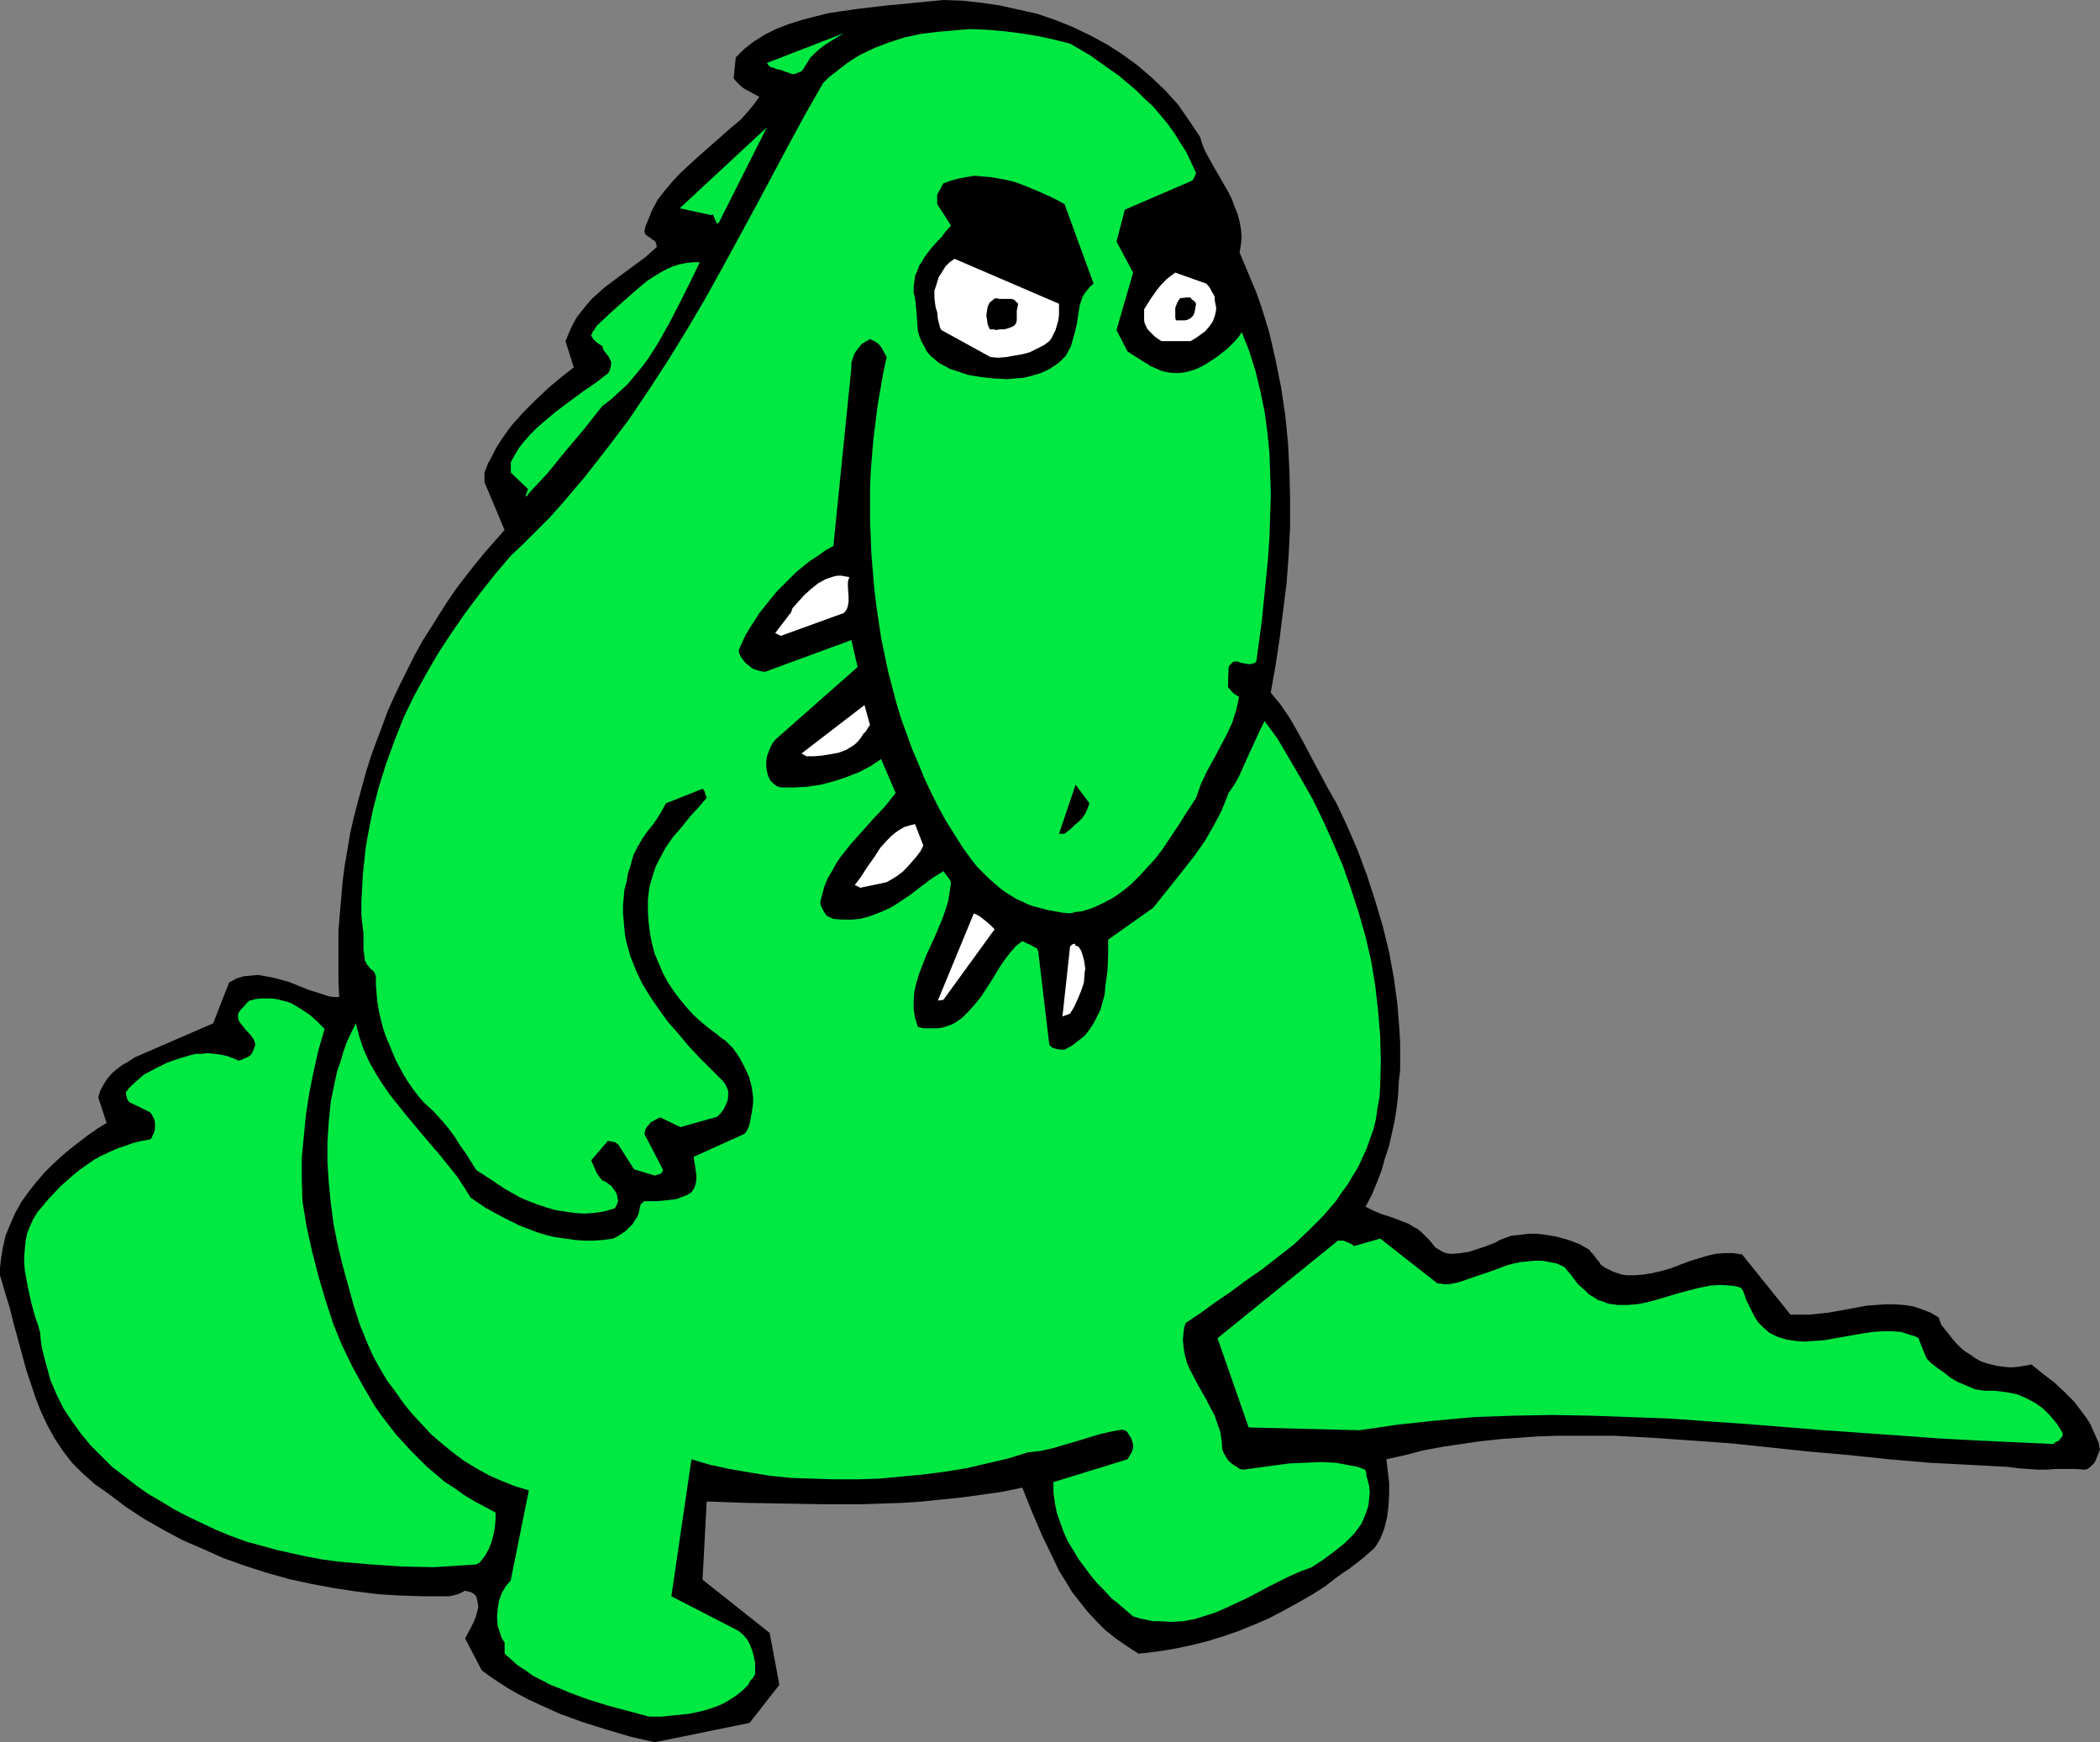<?xml version="1.0" encoding="UTF-8" standalone="no"?>
<svg
   version="1.0"
   width="129.724mm"
   height="107.635mm"
   id="svg18"
   sodipodi:docname="Dinosaur - Overbite.wmf"
   xmlns:inkscape="http://www.inkscape.org/namespaces/inkscape"
   xmlns:sodipodi="http://sodipodi.sourceforge.net/DTD/sodipodi-0.dtd"
   xmlns="http://www.w3.org/2000/svg"
   xmlns:svg="http://www.w3.org/2000/svg">
  <rect width="100%" height="100%" fill="#808080" stroke="none"/>
  <sodipodi:namedview
     id="namedview18"
     pagecolor="#ffffff"
     bordercolor="#000000"
     borderopacity="0.25"
     inkscape:showpageshadow="2"
     inkscape:pageopacity="0.0"
     inkscape:pagecheckerboard="0"
     inkscape:deskcolor="#d1d1d1"
     inkscape:document-units="mm" />
  <defs
     id="defs1">
    <pattern
       id="WMFhbasepattern"
       patternUnits="userSpaceOnUse"
       width="6"
       height="6"
       x="0"
       y="0" />
  </defs>
  <path
     style="fill:#000000;fill-opacity:1;fill-rule:evenodd;stroke:none"
     d="m 152.873,406.809 22.139,-4.524 6.949,-8.886 -2.262,-12.117 -15.675,-12.44 0.97,-18.256 8.726,0.323 9.211,0.162 9.211,0.162 h 9.211 l 9.373,-0.323 4.686,-0.323 4.686,-0.485 4.686,-0.485 4.686,-0.646 4.525,-0.646 4.686,-0.969 2.262,5.655 2.424,5.655 2.586,5.331 1.293,2.747 1.616,2.585 1.454,2.423 1.778,2.262 1.778,2.262 2.101,2.262 2.101,2.1 2.424,1.939 2.586,1.777 2.747,1.777 4.202,-0.485 4.04,-0.646 3.878,-0.808 3.878,-0.969 3.717,-1.131 3.717,-1.292 3.555,-1.454 3.394,-1.454 3.394,-1.777 3.232,-1.777 3.394,-1.939 3.07,-1.939 2.909,-2.262 3.07,-2.1 2.909,-2.262 2.747,-2.423 0.646,-0.969 0.646,-1.131 0.485,-1.131 0.485,-1.292 0.646,-2.585 0.323,-2.585 0.162,-2.747 v -2.747 l -0.323,-2.747 -0.323,-2.747 4.363,-0.969 4.363,-1.131 4.363,-0.808 4.363,-0.646 4.363,-0.646 4.525,-0.485 4.363,-0.323 4.525,-0.323 4.525,-0.162 h 4.363 9.05 l 9.211,0.485 9.05,0.646 9.05,0.646 9.211,0.969 9.211,0.969 9.211,0.808 9.211,0.969 9.373,0.808 9.211,0.485 9.211,0.485 2.424,0.323 2.262,0.162 2.262,0.162 h 2.101 l 2.101,-0.162 h 4.363 l 2.424,0.162 0.646,-0.162 0.646,-0.485 0.485,-0.485 0.485,-0.485 0.323,-0.646 0.323,-0.808 0.646,-1.616 -0.323,-1.616 -0.646,-1.454 -0.646,-1.454 -0.646,-1.454 -0.808,-1.292 -0.97,-1.292 -1.939,-2.585 -2.262,-2.262 -2.424,-2.262 -2.747,-2.1 -2.586,-2.1 -2.747,0.485 -1.454,0.162 h -1.293 l -1.293,-0.162 -1.293,-0.162 -1.293,-0.323 -1.293,-0.323 -1.293,-0.485 -1.131,-0.646 -1.131,-0.808 -1.293,-0.808 -0.97,-0.808 -1.131,-1.131 -0.97,-1.131 -0.97,-1.292 -0.808,-0.969 -0.646,-0.808 -0.323,-0.808 -0.323,-0.969 -1.939,-1.131 -2.101,-0.808 -1.939,-0.646 -2.101,-0.323 -2.262,-0.162 h -2.101 l -2.101,0.162 -2.262,0.162 -4.363,0.808 -4.525,0.808 -4.525,0.485 h -2.262 -2.101 l -11.312,-14.056 -2.101,-0.323 h -1.939 l -2.101,0.162 -2.101,0.485 -2.101,0.646 -2.101,0.646 -4.202,1.616 -2.262,0.646 -2.101,0.485 -1.939,0.323 -2.101,0.162 h -1.939 l -1.131,-0.162 -0.97,-0.323 -0.97,-0.323 -0.97,-0.485 -0.97,-0.485 -0.97,-0.646 -0.485,-0.808 -0.485,-0.485 -0.646,-0.969 -0.646,-0.646 -0.485,-0.646 -1.131,-0.646 -1.131,-0.646 -1.293,-0.485 -1.293,-0.485 -2.909,-0.808 -3.07,-0.485 -1.454,-0.162 h -1.616 l -1.454,0.162 -1.454,0.162 -1.454,0.162 -1.293,0.485 -1.293,0.485 -1.131,0.646 -2.101,0.808 -1.939,0.646 -1.939,0.646 -1.939,0.323 -1.778,0.162 h -0.97 l -0.808,-0.162 -0.808,-0.323 -0.808,-0.485 -0.808,-0.485 -0.646,-0.808 -0.808,-0.969 -0.97,-0.969 -0.808,-0.808 -0.97,-0.808 -0.97,-0.485 -0.97,-0.646 -2.101,-0.808 -2.101,-0.808 -2.101,-0.646 -1.939,-0.808 -1.939,-0.969 1.454,-2.747 1.131,-2.747 1.131,-2.908 0.808,-2.908 0.97,-2.908 0.646,-2.908 0.646,-2.908 0.485,-3.07 0.323,-2.908 0.162,-3.07 0.323,-2.908 v -3.07 -3.07 l -0.162,-3.07 -0.485,-6.139 -0.808,-5.978 -1.131,-6.139 -1.454,-5.978 -1.778,-5.978 -1.939,-5.978 -2.101,-5.655 -2.424,-5.655 -2.586,-5.493 -1.939,-3.393 -3.717,-6.947 -1.778,-3.393 -1.778,-3.231 -1.778,-3.07 -2.101,-3.07 -2.262,-2.747 1.131,-6.301 0.97,-6.462 0.808,-6.462 0.808,-6.462 0.485,-6.624 0.323,-6.462 v -6.624 l -0.162,-6.462 -0.323,-6.462 -0.646,-6.462 -0.97,-6.462 -1.293,-6.462 -1.454,-6.301 -0.97,-3.231 -0.97,-3.07 -1.131,-3.231 -1.293,-3.07 -1.293,-3.07 -1.293,-3.07 0.323,-1.939 0.162,-1.777 -0.162,-1.777 -0.323,-1.777 -0.485,-1.777 -0.646,-1.616 -0.646,-1.777 -0.808,-1.616 -3.717,-6.462 -1.778,-3.231 -0.646,-1.616 -0.485,-1.616 -1.293,-1.939 -1.293,-1.939 -2.586,-3.716 -2.909,-3.231 -3.232,-3.07 -3.394,-2.908 -3.555,-2.585 -3.555,-2.262 -3.878,-2.1 -4.04,-1.939 -4.04,-1.616 -4.202,-1.454 -4.363,-0.969 L 233.512,1.292 229.149,0.646 224.785,0.162 220.261,0 l -6.626,0.646 -3.232,0.323 -3.555,0.323 -6.787,0.808 -3.394,0.485 -3.232,0.485 -3.232,0.808 -3.07,0.808 -3.07,0.969 -2.909,1.131 -2.586,1.292 -2.586,1.616 -2.262,1.777 -0.97,0.969 -0.97,0.969 -0.485,4.847 0.485,0.646 0.646,0.646 0.646,0.646 0.646,0.485 1.778,0.969 1.778,0.969 -1.293,1.777 -1.454,1.777 -1.616,1.777 -1.939,1.616 -4.04,3.554 -4.04,3.554 -2.101,1.939 -2.101,1.939 -1.778,1.939 -1.778,2.1 -1.616,2.1 -1.293,2.423 -0.97,2.423 -0.485,1.131 -0.323,1.292 0.162,0.646 0.485,0.485 0.808,0.485 0.323,0.323 0.646,0.323 0.323,0.646 0.162,0.808 -2.747,2.423 -3.07,2.262 -3.07,2.262 -3.232,2.423 -2.909,2.585 -1.293,1.454 -1.293,1.616 -1.131,1.454 -0.97,1.777 -0.808,1.777 -0.808,1.939 1.939,6.139 -2.909,2.262 -3.07,2.585 -2.909,2.747 -2.909,2.908 -2.747,3.07 -1.293,1.777 -1.131,1.616 -1.131,1.777 -0.97,1.939 -0.97,1.777 -0.808,2.1 v 2.262 l 4.686,11.148 -2.424,2.747 -2.262,2.585 -2.262,2.747 -2.262,2.908 -2.101,2.747 -2.101,3.07 -1.939,3.07 -1.939,3.07 -1.939,3.07 -1.778,3.231 -1.616,3.231 -1.616,3.231 -1.616,3.393 -1.454,3.231 -1.293,3.554 -1.293,3.393 -1.293,3.554 -1.131,3.554 -0.97,3.554 -0.97,3.554 -0.97,3.716 -0.808,3.554 -0.646,3.877 -0.646,3.716 -0.485,3.716 -0.323,3.877 -0.323,3.716 -0.323,3.877 v 3.877 3.877 3.877 l 0.162,3.877 h -1.131 l -1.293,-0.162 -1.454,-0.485 -1.454,-0.485 -1.616,-0.485 -1.616,-0.646 -3.232,-1.292 -1.778,-0.485 -1.778,-0.485 -1.778,-0.323 -1.778,-0.323 -1.616,0.162 -1.778,0.162 -1.616,0.485 -1.778,0.969 -3.717,9.532 -18.261,7.916 -1.454,0.969 -1.454,0.808 -1.293,0.969 -1.131,0.969 -1.131,1.292 -0.808,1.292 -0.808,1.454 -0.485,1.616 1.939,5.978 -2.101,1.292 -2.101,1.454 -2.101,1.616 -2.101,1.616 -2.101,1.777 -2.101,1.939 -1.939,1.939 -1.939,2.262 -1.778,2.262 -1.616,2.262 -1.454,2.585 -1.131,2.585 -1.131,2.747 -0.646,2.908 -0.485,3.07 L 0,296.14 v 1.616 l 1.131,3.877 1.131,3.716 0.97,3.877 1.939,7.109 0.97,3.554 1.131,3.393 1.131,3.393 1.293,3.231 1.454,3.07 1.616,2.908 1.939,2.908 2.101,2.747 1.293,1.292 1.293,1.292 1.293,1.131 1.454,1.292 1.616,1.131 1.616,1.131 4.04,3.07 4.202,2.747 4.525,2.585 4.525,2.423 4.848,2.1 4.686,2.1 5.01,1.777 5.01,1.616 5.171,1.454 5.171,1.131 5.171,0.969 5.333,0.808 5.171,0.646 5.171,0.323 5.333,0.162 h 5.171 0.97 l 0.808,-0.162 0.646,-0.162 0.646,-0.162 0.97,-0.485 0.646,-0.323 0.646,0.162 0.646,0.162 0.646,0.323 0.646,0.646 0.323,1.292 0.162,1.292 -0.323,1.292 -0.323,1.131 -0.485,1.131 -0.646,1.292 -1.293,2.423 3.878,7.432 1.939,1.454 1.939,1.292 2.262,1.454 2.262,1.292 2.424,1.292 2.424,1.131 5.01,2.262 5.333,1.939 5.656,1.777 5.494,1.616 z"
     id="path1" />
  <path
     style="fill:#00e842;fill-opacity:1;fill-rule:evenodd;stroke:none"
     d="m 151.581,400.831 h 2.909 l 3.07,-0.323 3.232,-0.323 3.07,-0.646 1.616,-0.485 1.454,-0.485 1.616,-0.646 1.454,-0.808 1.293,-0.808 1.131,-0.808 1.131,-0.969 1.131,-1.131 0.485,-0.969 0.646,-0.646 0.323,-0.646 0.162,-0.162 v 0 -1.292 -1.454 l -0.323,-1.454 -0.323,-1.292 -0.485,-1.292 -0.646,-1.292 -0.97,-1.131 -1.131,-0.969 -15.675,-8.078 4.686,-31.989 4.363,1.292 4.525,0.969 4.686,0.808 4.848,0.808 5.01,0.485 5.01,0.162 5.01,0.162 h 5.171 l 5.171,-0.162 5.171,-0.485 5.171,-0.485 5.01,-0.646 5.01,-0.808 4.848,-1.131 4.848,-1.131 4.686,-1.454 2.909,-0.323 2.909,-0.646 2.747,-0.808 2.747,-0.808 5.333,-1.616 2.747,-0.646 2.586,-0.485 0.485,0.162 0.485,0.162 0.323,0.323 0.162,0.323 0.323,0.485 0.323,0.485 0.485,1.454 v 0.969 l -0.323,0.969 -0.485,0.808 -0.485,0.808 -17.291,5.331 v 2.423 l 0.323,2.423 0.485,2.423 0.808,2.262 0.808,2.262 0.97,2.1 1.293,2.1 1.131,1.939 1.454,1.939 1.454,1.939 1.454,1.777 1.616,1.616 1.616,1.777 1.778,1.454 3.394,2.908 1.616,0.485 1.454,0.323 1.616,0.323 h 1.454 l 2.747,0.162 2.747,-0.162 2.747,-0.485 2.586,-0.808 2.424,-0.808 2.586,-1.131 4.848,-2.262 4.848,-2.585 4.848,-2.423 2.586,-1.131 2.586,-0.969 2.747,-1.777 2.586,-1.939 2.424,-1.939 1.131,-1.131 0.97,-0.969 0.97,-1.292 0.808,-1.131 0.646,-1.454 0.485,-1.292 0.485,-1.454 0.162,-1.454 0.162,-1.616 -0.162,-1.616 -0.646,-2.423 v -0.485 l -0.162,-0.485 v -0.162 l -0.162,-0.162 -1.616,-0.646 -1.778,-0.323 -1.616,-0.323 -1.778,-0.323 -3.555,-0.162 -3.717,0.162 -3.555,0.162 -3.717,0.485 -7.11,0.969 -0.808,-0.162 -0.646,-0.485 -0.808,-0.485 -0.646,-0.485 -0.646,-0.646 -0.485,-0.808 -0.485,-0.808 -0.323,-0.808 -0.162,-2.1 -0.323,-2.1 -0.646,-1.777 -0.646,-1.939 -0.97,-1.777 -0.97,-1.939 -1.939,-3.393 -1.778,-3.393 -0.808,-1.777 -0.485,-1.777 -0.323,-1.777 -0.162,-1.939 0.162,-1.777 0.162,-1.131 0.323,-0.969 3.394,-2.262 3.555,-2.585 3.555,-2.423 3.717,-2.747 3.717,-2.585 3.717,-2.908 3.717,-2.908 3.394,-3.231 3.232,-3.231 3.07,-3.554 1.293,-1.939 1.454,-1.939 1.131,-1.939 1.293,-2.1 0.97,-2.1 0.97,-2.1 0.808,-2.262 0.808,-2.262 0.646,-2.585 0.323,-2.423 0.485,-2.585 0.162,-2.585 0.162,-5.978 -0.162,-5.816 -0.485,-5.816 -0.646,-5.816 -0.97,-5.816 -1.293,-5.655 -1.616,-5.655 -1.778,-5.493 -1.939,-5.493 -2.262,-5.331 -2.262,-5.008 -2.424,-5.008 -2.747,-4.847 -2.747,-4.685 -2.747,-4.685 -3.07,-4.201 -0.97,1.939 -0.97,2.1 -1.939,4.201 -1.939,4.362 -1.131,2.1 -1.454,2.1 -0.808,2.1 -0.808,1.939 -0.97,1.939 -0.97,1.777 -1.939,3.393 -2.262,3.231 -2.262,2.908 -2.424,3.07 -2.586,3.231 -2.586,3.231 -10.504,7.432 v 3.554 l -0.162,3.716 -0.485,3.554 -0.162,1.939 -0.485,1.777 -0.485,1.777 -0.808,1.616 -0.808,1.616 -0.97,1.454 -1.131,1.454 -1.454,1.131 -1.454,1.131 -1.778,0.969 h -0.97 l -0.97,-0.162 -0.97,-0.323 -0.646,-0.646 -2.586,-21.811 -0.162,-0.485 -0.323,-0.323 -0.97,-0.485 -0.485,-0.323 -0.485,-0.162 -0.646,-0.323 -0.646,-0.323 -1.454,1.131 -1.131,1.292 -1.293,1.616 -1.131,1.616 -2.262,3.716 -2.424,3.716 -1.454,1.777 -1.454,1.616 -1.454,1.454 -1.616,1.131 -0.97,0.485 -0.97,0.323 -0.97,0.323 -1.131,0.162 h -0.97 -1.293 -1.131 l -1.293,-0.323 -0.646,-2.1 -0.323,-1.939 v -2.1 l 0.162,-2.1 0.485,-2.1 0.646,-2.1 0.808,-2.1 0.808,-2.1 0.97,-2.1 0.97,-2.1 1.778,-4.201 0.808,-2.262 0.646,-2.1 0.323,-2.1 0.323,-2.262 -0.323,-0.646 -0.485,-0.646 -0.485,-0.646 -0.485,-0.646 -1.293,0.808 -1.293,0.808 -2.586,1.939 -2.747,2.1 -2.909,1.939 -1.616,0.969 -1.778,0.808 -1.616,0.646 -1.778,0.646 -1.939,0.485 -1.939,0.162 h -2.101 l -2.101,-0.162 -0.646,-0.323 -0.485,-0.162 -0.485,-0.323 -0.323,-0.485 -0.323,-0.485 -0.323,-0.646 -0.323,-0.646 -0.162,-0.808 0.485,-1.939 0.485,-1.777 0.808,-1.939 0.97,-1.616 0.97,-1.777 0.97,-1.454 2.424,-3.07 2.747,-3.07 2.586,-2.908 2.747,-2.908 2.424,-3.07 -3.394,-7.916 -2.424,1.616 -2.747,1.454 -2.909,1.131 -2.909,0.969 -3.07,0.808 -3.232,0.485 -3.07,0.162 h -3.07 l -0.97,-0.323 -0.646,-0.485 -0.808,-0.808 -0.485,-0.969 -0.323,-1.131 -0.162,-1.131 v -1.131 l 0.162,-1.292 0.485,-1.292 0.485,-1.131 0.485,-0.808 0.485,-0.646 19.23,-16.964 -1.454,-6.301 -20.2,7.432 -0.97,-0.162 -1.131,-0.323 -0.808,-0.323 -0.808,-0.646 -0.808,-0.646 -0.646,-0.808 -0.646,-0.969 -0.323,-1.131 0.808,-1.777 0.808,-1.777 0.97,-1.616 1.131,-1.777 1.131,-1.777 1.293,-1.616 2.747,-3.393 3.07,-3.07 1.454,-1.454 1.778,-1.454 1.616,-1.292 1.778,-1.131 1.778,-1.292 1.778,-0.969 v 0 l 4.202,-41.683 v -1.131 l 0.323,-0.969 0.323,-0.969 0.485,-0.808 0.646,-0.808 0.646,-0.808 0.808,-0.485 1.131,-0.646 0.646,0.323 0.646,0.323 0.485,0.323 0.485,0.485 0.485,0.646 0.323,0.646 0.808,1.454 -0.808,3.716 -0.646,3.716 -0.646,3.716 -0.485,3.877 -0.485,3.877 -0.323,3.716 -0.323,4.039 -0.162,3.716 v 4.039 3.877 l 0.323,7.916 0.323,3.877 0.323,3.877 0.485,4.039 1.131,7.593 0.808,3.877 0.808,3.877 0.97,3.716 0.97,3.716 1.131,3.716 1.293,3.554 1.293,3.554 1.454,3.393 1.454,3.554 1.616,3.393 1.616,3.231 1.778,3.231 1.939,3.07 1.939,3.07 2.101,2.908 1.293,1.616 1.293,1.292 1.293,1.292 1.293,1.131 1.293,1.131 1.293,0.969 1.293,0.808 1.293,0.808 1.454,0.646 1.293,0.646 1.454,0.485 3.07,0.808 1.778,0.323 1.778,0.323 1.778,0.162 1.293,-0.323 1.454,-0.162 2.586,-0.808 2.424,-1.131 2.424,-1.292 2.262,-1.616 1.939,-1.616 1.939,-1.939 1.778,-1.939 1.778,-1.939 1.616,-2.1 2.909,-4.362 1.293,-1.939 1.293,-2.1 1.293,-1.939 1.131,-1.777 1.131,-3.231 1.454,-3.07 1.616,-2.908 1.454,-2.747 1.454,-2.747 1.293,-2.747 0.97,-3.07 0.323,-1.454 0.323,-1.616 -0.808,-0.485 -0.646,-0.485 -1.131,-1.292 0.162,-4.685 0.323,-0.485 0.323,-0.323 0.323,-0.323 0.323,-0.162 h 0.808 l 0.808,0.323 0.97,0.162 0.97,0.162 0.808,-0.162 0.485,-0.162 0.323,-0.323 1.293,-9.532 0.97,-9.694 0.485,-5.008 0.323,-4.847 0.162,-5.008 0.162,-4.847 -0.162,-4.847 -0.162,-4.847 -0.485,-4.847 -0.646,-4.847 -0.97,-4.685 -1.131,-4.685 -1.454,-4.685 -1.778,-4.524 -0.646,0.969 -0.808,0.969 -1.939,1.939 -2.262,1.777 -2.424,1.616 -1.131,0.646 -1.293,0.646 -1.454,0.485 -1.293,0.323 -1.293,0.162 h -1.454 l -1.293,-0.162 -1.454,-0.323 -1.454,-0.646 -1.131,-0.485 -0.97,-0.646 -0.808,-0.485 -1.778,-1.131 -1.778,-1.131 -2.586,-5.008 3.878,-13.41 -3.878,-7.27 1.939,-7.432 15.352,-6.624 0.323,-0.162 0.323,-0.323 0.323,-0.646 0.323,-0.808 -1.131,-2.423 -1.131,-2.423 -1.454,-2.262 -1.293,-2.1 -1.616,-2.262 -1.616,-1.939 -1.778,-2.1 -1.939,-1.777 -1.939,-1.939 -2.101,-1.777 -2.101,-1.777 -2.101,-1.454 -4.525,-3.231 -4.686,-2.747 -3.878,-0.969 -3.717,-0.808 -4.04,-0.646 -3.878,-0.485 -3.878,-0.323 -4.04,-0.162 -3.878,0.323 -3.717,0.323 -3.878,0.485 -3.717,0.808 -3.555,1.131 -3.394,1.292 -3.394,1.616 -1.616,0.969 -1.454,0.969 -1.454,1.131 -1.454,1.131 -1.454,1.131 -1.293,1.292 -4.04,7.109 -3.878,7.109 -3.878,7.27 -3.878,7.27 -7.918,14.54 -4.04,7.27 -4.202,7.109 -4.363,7.109 -4.525,6.947 -4.686,6.947 -5.01,6.624 -5.171,6.624 -2.747,3.231 -2.747,3.231 -2.747,3.07 -3.07,3.07 -2.909,2.908 -3.07,2.908 -3.717,4.362 -3.555,4.524 -3.394,4.524 -3.232,4.685 -3.07,4.685 -2.909,5.008 -2.747,5.008 -2.424,5.008 -2.101,5.331 -1.939,5.331 -1.778,5.655 -1.454,5.655 -1.131,5.816 -0.485,2.908 -0.323,3.07 -0.323,3.07 -0.162,3.07 -0.162,3.07 v 3.07 l 0.162,1.616 0.162,1.454 0.162,1.292 v 1.131 2.585 l 0.162,1.131 0.162,1.454 0.323,0.646 0.323,0.485 0.646,0.808 0.808,0.646 0.323,0.646 0.162,0.646 v 1.777 l 0.162,2.1 0.162,1.939 0.323,1.939 0.485,2.1 0.485,1.939 0.646,1.939 0.808,1.939 1.616,3.877 1.939,3.554 1.131,1.777 1.131,1.616 1.131,1.454 1.131,1.292 2.262,2.1 1.939,2.1 1.616,1.939 1.454,1.939 1.293,2.1 1.293,1.777 2.424,3.877 3.232,2.1 3.394,2.262 3.717,2.1 1.939,0.808 2.101,0.808 1.939,0.646 2.262,0.646 2.101,0.323 2.262,0.323 2.262,0.162 2.262,-0.162 2.262,-0.323 2.262,-0.646 h 0.162 l 0.323,-0.323 0.323,-0.646 0.323,-0.808 -0.162,-0.808 -0.162,-0.808 -0.323,-0.646 -0.485,-0.646 -0.485,-0.646 -0.646,-0.485 -0.646,-0.485 -0.808,-0.323 -0.808,-0.969 -0.646,-1.131 -0.485,-1.131 -0.646,-1.454 3.878,-4.524 1.131,0.162 0.646,0.162 0.646,0.485 3.717,5.816 4.848,1.454 0.485,-0.162 0.646,-0.162 0.485,-0.323 0.162,-0.323 0.162,-0.323 -4.363,-8.401 0.162,-0.808 0.162,-0.485 0.323,-0.485 0.485,-0.485 0.323,-0.485 0.646,-0.323 0.808,-0.485 0.808,-0.323 4.686,2.262 8.565,-2.423 0.808,-0.808 0.646,-0.808 0.485,-0.969 0.485,-1.131 0.162,-1.131 v -1.131 l -0.485,-1.292 -0.323,-0.485 -0.485,-0.646 -5.333,-5.331 -2.586,-2.747 -2.424,-2.908 -2.424,-2.747 -2.101,-2.908 -2.101,-3.07 -1.778,-2.908 -1.454,-3.07 -1.293,-3.231 -0.97,-3.393 -0.323,-1.616 -0.162,-1.616 -0.162,-1.777 -0.162,-1.777 v -1.777 l 0.162,-1.777 0.162,-1.939 0.485,-1.777 0.323,-1.939 0.646,-1.939 0.323,-1.292 0.323,-1.131 0.97,-1.939 1.131,-1.939 1.131,-1.616 1.293,-1.616 1.131,-1.616 0.97,-1.616 0.97,-1.777 8.565,-3.393 0.162,0.162 0.323,0.485 0.162,0.646 0.323,0.808 -1.939,2.262 -1.939,2.1 -1.939,2.423 -2.101,2.423 -1.778,2.585 -1.454,2.747 -0.808,1.616 -0.485,1.454 -0.485,1.616 -0.485,1.777 -0.323,2.747 v 2.747 l 0.162,2.585 0.323,2.585 0.485,2.423 0.646,2.423 0.97,2.262 0.97,2.262 1.131,2.1 1.293,1.939 1.454,1.939 1.616,1.939 1.616,1.777 1.778,1.616 1.778,1.454 1.939,1.454 0.97,0.808 0.97,0.646 1.778,1.777 1.454,2.1 1.131,2.1 1.131,2.423 0.646,2.423 0.323,2.423 v 1.292 l -0.162,1.292 -0.162,0.969 -0.162,0.969 -0.162,0.808 -0.162,0.808 -0.162,0.646 -0.323,0.646 -0.323,0.646 -0.485,0.485 -11.797,5.331 0.162,0.969 0.162,0.969 0.323,2.262 v 1.131 l -0.162,0.969 -0.323,0.969 -0.646,0.969 -0.97,0.646 -1.293,0.485 -1.293,0.485 -1.293,0.162 -1.454,0.162 -1.616,0.162 h -3.07 l -0.646,0.485 -0.323,0.485 -0.162,0.808 -0.162,0.808 -0.323,0.969 -0.646,0.969 -0.485,0.808 -0.808,0.808 -0.808,0.808 -0.97,0.646 -0.97,0.646 -0.97,0.485 -2.262,0.323 -2.262,0.162 h -2.424 l -2.101,-0.162 -2.262,-0.323 -2.262,-0.323 -2.101,-0.485 -2.101,-0.646 -2.101,-0.808 -2.101,-0.808 -1.939,-0.969 -1.939,-0.969 -3.878,-2.1 -3.555,-2.423 -1.616,-2.585 -1.616,-2.423 -1.939,-2.423 -1.939,-2.423 -1.939,-2.262 -1.939,-2.262 -4.04,-4.847 -1.939,-2.423 -1.939,-2.423 -1.778,-2.585 -1.616,-2.585 -1.454,-2.585 -1.293,-2.908 -0.97,-2.908 -0.808,-3.07 -1.131,2.262 -0.97,2.1 -0.808,2.262 -0.646,2.262 -0.808,2.262 -0.485,2.262 -0.97,4.685 -0.485,4.685 -0.323,4.847 v 4.847 l 0.323,4.847 0.485,4.847 0.646,4.847 0.97,4.847 1.131,4.685 1.293,4.685 1.293,4.685 1.454,4.524 1.778,4.362 1.293,2.908 1.616,2.908 1.616,2.747 1.939,2.585 1.939,2.747 1.939,2.423 2.262,2.423 2.262,2.423 2.424,2.1 2.586,2.1 2.586,1.939 2.909,1.777 2.909,1.616 2.909,1.292 3.232,1.292 3.232,0.969 -4.202,20.841 v 0.162 l -1.131,1.292 -0.97,1.616 -0.646,1.777 -0.323,1.939 -0.162,1.939 0.162,2.1 0.323,0.969 0.323,0.969 0.323,0.969 0.646,0.969 v 2.585 l 1.454,1.292 1.616,1.454 1.778,1.131 1.778,1.292 1.939,0.969 2.101,1.131 2.101,0.808 2.262,0.969 4.363,1.616 4.686,1.454 z"
     id="path2" />
  <path
     style="fill:#00e842;fill-opacity:1;fill-rule:evenodd;stroke:none"
     d="m 101.323,365.934 9.858,-0.646 0.646,-0.323 0.485,-0.485 0.485,-0.646 0.485,-0.646 0.808,-1.454 0.646,-1.616 0.485,-1.777 0.323,-1.777 0.162,-1.777 v -1.616 l -2.424,-1.292 -2.424,-1.292 -2.424,-1.454 -2.262,-1.616 -2.262,-1.454 -4.202,-3.554 -1.778,-1.777 -1.939,-1.939 -1.778,-1.939 -1.778,-1.939 -1.616,-2.1 -1.616,-2.1 -1.616,-2.262 -2.747,-4.685 -2.586,-4.685 -2.424,-5.008 -2.101,-5.17 -1.778,-5.493 -1.616,-5.493 -1.454,-5.655 -1.293,-5.816 -0.97,-5.978 -0.162,-5.17 v -5.008 l 0.485,-5.008 0.485,-5.008 0.808,-5.17 0.97,-4.847 1.131,-5.008 1.454,-5.008 -1.616,-1.616 -1.778,-1.616 -1.939,-1.292 -2.101,-1.292 -1.131,-0.485 -1.293,-0.323 -1.293,-0.323 -1.131,-0.162 H 62.216 60.923 l -1.293,0.162 -1.293,0.323 -0.646,0.485 -0.646,0.808 -0.808,0.808 -0.646,0.969 v 0.485 0.646 l 0.323,0.808 0.646,0.808 0.646,0.808 1.454,1.616 0.646,0.969 0.323,1.131 -0.323,0.808 -0.162,0.485 -0.323,0.646 -0.323,0.485 -0.485,0.323 -0.646,0.323 -0.808,0.323 -0.808,0.323 -1.454,-0.646 -1.454,-0.485 -1.454,-0.323 -1.454,-0.162 -1.454,-0.162 -1.293,0.162 h -1.454 l -1.293,0.323 -2.747,0.808 -2.747,0.969 -2.586,1.292 -2.747,1.454 -1.293,1.131 -1.293,1.131 -0.97,0.969 -0.323,0.485 -0.323,0.323 v 0.485 l 0.162,0.646 0.162,0.646 0.485,0.646 4.686,2.262 0.485,0.485 0.323,0.646 0.323,0.646 0.162,0.808 v 0.969 l -0.162,1.131 -0.485,0.969 -0.162,0.485 -0.485,0.323 -1.939,0.323 -1.939,0.485 -1.778,0.646 -1.939,0.646 -1.778,0.808 -1.778,0.808 -1.778,0.969 -1.616,1.131 -1.616,1.131 -1.616,1.292 -1.454,1.292 -1.454,1.292 -2.909,3.07 -2.586,3.07 -0.97,1.616 -0.808,1.777 -0.646,1.616 -0.323,1.777 -0.162,1.616 -0.162,1.777 v 1.777 l 0.162,1.777 0.646,3.554 0.808,3.716 0.97,3.554 0.646,1.777 0.485,1.777 0.162,1.939 0.323,1.939 0.485,1.939 0.485,1.777 0.97,3.554 1.454,3.393 1.616,3.231 1.939,2.908 2.101,2.908 2.262,2.747 2.424,2.423 2.586,2.585 2.747,2.1 2.909,2.262 2.747,1.939 3.07,1.777 2.909,1.777 3.07,1.616 3.394,1.616 3.394,1.616 3.555,1.454 3.555,1.292 3.555,0.969 3.555,0.969 3.555,0.808 3.717,0.808 3.555,0.646 3.717,0.485 7.434,0.646 7.272,0.485 z"
     id="path3" />
  <path
     style="fill:#00e842;fill-opacity:1;fill-rule:evenodd;stroke:none"
     d="m 462.014,336.368 17.453,0.808 0.485,-0.485 0.808,-0.323 0.162,-0.323 0.323,-0.323 0.323,-0.485 v -0.646 l -1.293,-2.1 -1.616,-1.939 -1.616,-1.616 -1.778,-1.292 -2.101,-1.131 -2.262,-0.969 -2.586,-0.485 -2.586,-0.323 h -1.131 -1.293 l -0.97,-0.162 -1.131,-0.162 -1.939,-0.808 -1.939,-0.808 -1.778,-0.969 -1.616,-1.292 -1.616,-1.131 -1.454,-1.131 -0.485,-0.485 -0.485,-0.485 -0.646,-1.454 -0.646,-1.616 -0.323,-0.808 -0.323,-0.969 -0.97,-0.485 -1.131,-0.323 -1.939,-0.646 -2.101,-0.162 h -2.262 l -2.262,0.162 -2.262,0.323 -9.211,1.616 -2.262,0.162 -2.262,0.162 -2.101,-0.162 -2.101,-0.323 -2.101,-0.646 -0.97,-0.485 -0.97,-0.485 -1.454,-1.292 -1.131,-1.131 -0.808,-1.292 -0.646,-1.292 -1.293,-2.585 -0.485,-1.454 -0.323,-0.808 -0.485,-0.646 -1.131,-0.323 -1.131,-0.162 -2.424,-0.162 -2.424,0.162 -2.424,0.485 -2.586,0.646 -2.424,0.646 -4.848,1.454 -2.424,0.646 -2.424,0.485 -2.262,0.162 h -2.262 l -1.131,-0.162 -1.131,-0.162 -1.131,-0.485 -1.131,-0.323 -0.97,-0.646 -1.131,-0.646 -0.97,-0.969 -1.131,-0.969 -0.646,-0.646 -0.485,-0.646 -0.97,-1.292 -0.808,-0.969 -0.808,-0.969 -1.778,-0.808 -1.616,-0.323 -1.778,-0.323 h -1.616 l -1.778,0.162 -1.616,0.162 -1.616,0.323 -1.778,0.485 -3.394,1.292 -3.394,1.131 -3.232,1.131 -1.616,0.485 -1.778,0.323 h -0.485 -0.646 l -0.808,-0.162 h -0.646 l -13.413,-10.501 -6.141,1.777 -0.162,-0.162 -0.323,-0.323 -0.808,-0.323 -1.131,-0.485 h -1.293 l -28.118,22.78 7.272,20.841 25.856,0.646 4.525,-0.646 4.363,-0.646 9.05,-0.969 8.888,-0.808 9.05,-0.323 9.05,-0.162 9.05,0.162 9.05,0.323 9.05,0.323 9.05,0.646 9.211,0.646 18.099,1.454 18.261,1.292 8.888,0.646 z"
     id="path4" />
  <path
     style="fill:#ffffff;fill-opacity:1;fill-rule:evenodd;stroke:none"
     d="m 249.833,236.686 0.97,-1.616 0.808,-1.777 0.808,-1.939 0.646,-1.939 0.162,-2.262 0.162,-0.969 -0.162,-1.131 -0.162,-0.969 -0.323,-1.131 -0.323,-0.969 -0.646,-0.969 -0.485,-0.162 h -0.162 l -0.162,-0.485 v 0 h -0.162 l -0.485,0.162 -0.162,0.162 -0.323,0.323 -1.778,16.318 z"
     id="path5" />
  <path
     style="fill:#ffffff;fill-opacity:1;fill-rule:evenodd;stroke:none"
     d="m 220.261,233.455 11.958,-16.479 -0.485,-0.485 -0.485,-0.485 -1.131,-0.969 -1.454,-1.131 -0.646,-0.323 -0.646,-0.323 -8.403,20.357 z"
     id="path6" />
  <path
     style="fill:#ffffff;fill-opacity:1;fill-rule:evenodd;stroke:none"
     d="m 200.869,207.282 6.141,-1.292 1.131,-0.646 1.293,-0.808 1.293,-0.969 1.131,-1.131 2.101,-2.423 0.97,-1.292 0.646,-1.292 -1.939,-5.008 -1.293,0.323 -1.131,0.323 -1.131,0.646 -0.97,0.646 -0.97,0.808 -0.808,0.808 -1.778,1.939 -1.454,2.262 -1.616,2.262 -1.454,2.262 -1.454,1.939 z"
     id="path7" />
  <path
     style="fill:#000000;fill-opacity:1;fill-rule:evenodd;stroke:none"
     d="m 248.541,194.68 1.616,-1.292 0.808,-0.808 0.808,-0.646 0.808,-0.808 0.808,-1.131 0.485,-1.131 0.485,-1.292 -3.232,-4.362 -3.878,11.471 z"
     id="path8" />
  <path
     style="fill:#ffffff;fill-opacity:1;fill-rule:evenodd;stroke:none"
     d="m 188.264,176.585 h 1.778 l 1.939,-0.162 1.939,-0.323 1.778,-0.323 1.778,-0.646 1.616,-0.969 0.646,-0.485 0.646,-0.646 0.646,-0.808 0.485,-0.808 0.646,-0.646 0.485,-0.808 0.323,-0.485 0.162,-0.162 v 0 l -1.293,-4.685 -14.706,11.309 z"
     id="path9" />
  <path
     style="fill:#ffffff;fill-opacity:1;fill-rule:evenodd;stroke:none"
     d="m 182.285,148.474 14.706,-5.331 0.323,-0.323 0.323,-0.485 0.323,-0.808 0.162,-1.131 v -1.131 l -0.162,-2.262 v -1.131 l 0.323,-1.131 -0.97,-0.162 -0.808,-0.162 h -0.97 l -0.808,0.162 -0.97,0.323 -0.97,0.323 -1.778,0.969 -1.616,1.292 -1.616,1.454 -1.454,1.616 -1.293,1.454 -0.323,0.969 -0.646,0.808 -0.97,1.292 -1.131,1.454 -0.485,0.646 -0.485,0.646 z"
     id="path10" />
  <path
     style="fill:#00e842;fill-opacity:1;fill-rule:evenodd;stroke:none"
     d="m 123.462,115.192 2.101,-2.262 2.262,-2.423 4.202,-5.17 4.363,-5.17 4.202,-5.331 2.101,-1.616 1.939,-1.777 1.939,-1.777 1.616,-1.939 1.616,-1.939 1.454,-1.939 1.454,-2.262 1.293,-2.1 2.424,-4.362 2.424,-4.685 2.262,-4.524 2.262,-4.685 h -1.454 l -1.616,0.162 -1.616,0.323 -1.616,0.485 -1.454,0.646 -1.454,0.808 -1.616,0.969 -1.454,0.969 -2.909,2.423 -2.909,2.585 -3.07,2.747 -2.909,2.747 -0.485,0.808 -0.485,0.646 -0.162,0.485 -0.162,0.162 v 0.162 l 0.485,0.808 0.646,0.646 0.646,0.485 0.808,0.485 0.162,0.485 0.162,0.485 0.485,0.646 0.646,0.808 0.323,0.646 0.323,0.646 v 0.485 l -0.162,0.808 -0.162,0.646 -0.323,0.646 -2.909,2.262 -3.07,2.1 -3.07,2.262 -3.232,2.423 -3.07,2.585 -1.454,1.292 -1.454,1.454 -1.293,1.454 -1.293,1.616 -0.97,1.616 -0.97,1.777 v 2.423 l 3.717,3.554 0.162,0.162 h 0.162 l -0.162,0.485 -0.162,0.485 -0.162,0.485 -0.162,0.323 v 0.323 -0.162 l 0.162,-0.162 0.323,-0.162 z"
     id="path11" />
  <path
     style="fill:#000000;fill-opacity:1;fill-rule:evenodd;stroke:none"
     d="m 235.128,88.535 1.778,-0.162 2.101,-0.162 1.939,-0.485 2.101,-0.646 1.778,-0.808 1.778,-1.131 0.808,-0.646 0.646,-0.646 0.808,-0.808 0.485,-0.969 0.646,-1.131 0.323,-1.131 0.646,-2.262 0.485,-2.1 0.323,-2.262 0.323,-1.939 0.323,-0.969 0.323,-0.969 0.485,-0.808 0.646,-0.808 0.646,-0.808 0.808,-0.646 -6.787,-18.579 -1.454,-0.808 -1.616,-0.808 -3.232,-1.454 -3.555,-1.454 -1.778,-0.646 -1.939,-0.485 -1.778,-0.323 -1.939,-0.323 -1.939,-0.162 -1.778,-0.162 -1.939,0.323 -1.778,0.323 -1.778,0.485 -1.778,0.646 -0.646,1.131 -0.323,0.646 -0.485,0.808 v 2.262 l 3.232,5.008 -1.454,1.616 -0.646,0.969 -0.808,0.808 -1.616,1.777 -1.616,2.1 -0.646,1.131 -0.646,0.969 -0.485,1.292 -0.485,1.131 -0.162,1.292 -0.162,1.292 v 1.292 l 0.323,1.292 0.162,1.454 0.162,1.454 0.162,2.423 0.162,2.262 0.323,1.131 0.485,1.292 0.646,1.131 0.646,1.292 0.808,0.969 0.97,0.808 1.131,0.969 1.293,0.646 1.131,0.646 1.454,0.485 1.454,0.485 1.454,0.485 3.07,0.485 2.909,0.323 z"
     id="path12" />
  <path
     style="fill:#ffffff;fill-opacity:1;fill-rule:evenodd;stroke:none"
     d="m 231.249,83.365 1.778,0.162 1.939,-0.162 1.778,-0.323 1.939,-0.323 1.778,-0.485 1.616,-0.808 1.616,-0.808 1.293,-0.969 0.485,-0.646 0.485,-0.969 0.485,-0.969 0.323,-1.131 0.323,-1.131 0.162,-1.292 v -1.292 -1.292 l -24.402,-10.501 -1.131,0.808 -0.97,0.969 -0.808,1.292 -0.808,1.292 -0.485,1.616 -0.485,1.454 v 1.616 l 0.162,1.454 0.162,0.969 0.323,0.969 0.162,1.616 0.323,1.292 0.162,0.646 0.323,0.646 z"
     id="path13" />
  <path
     style="fill:#ffffff;fill-opacity:1;fill-rule:evenodd;stroke:none"
     d="m 271.811,79.649 h 6.141 l 1.131,-0.646 1.131,-0.808 1.131,-0.808 0.97,-1.131 0.808,-1.131 0.485,-1.292 0.162,-0.646 0.162,-0.808 v -0.646 l -0.162,-0.808 -0.162,-0.808 v -0.808 l -0.323,-0.646 -0.323,-0.485 -0.485,-0.969 -0.808,-0.969 -7.272,-2.585 -1.131,0.808 -0.97,0.808 -0.97,0.969 -0.97,1.131 -1.616,2.262 -1.616,2.585 v 2.585 l 0.162,0.808 0.323,0.646 0.323,0.646 0.646,0.646 1.131,1.131 1.454,0.969 z"
     id="path14" />
  <path
     style="fill:#000000;fill-opacity:1;fill-rule:evenodd;stroke:none"
     d="m 232.542,77.064 0.808,-0.162 h 0.97 l 0.808,-0.162 1.293,-0.485 0.485,-0.323 0.323,-0.485 0.162,-0.646 v -1.454 -0.808 l 0.323,-1.616 -0.485,-0.485 -0.485,-0.485 -0.646,-0.162 h -2.747 l -0.808,-0.162 -0.485,0.162 -0.323,0.323 -0.646,0.485 -0.485,0.969 -0.162,0.969 -0.162,1.131 0.162,0.969 0.162,1.131 0.485,1.131 h 0.485 0.485 z"
     id="path15" />
  <path
     style="fill:#000000;fill-opacity:1;fill-rule:evenodd;stroke:none"
     d="m 275.528,74.802 h 0.485 0.646 l 0.646,-0.162 0.646,-0.323 0.323,-0.323 0.323,-0.323 0.323,-0.808 0.162,-0.969 0.162,-0.969 -0.162,-0.323 -0.162,-0.162 -0.162,-0.162 v 0 l -0.162,-0.162 -0.323,-0.162 -0.323,-0.485 h -0.97 l -1.454,0.162 -0.646,0.969 -0.485,1.292 v 0.808 0.646 0.808 l 0.162,0.646 z"
     id="path16" />
  <path
     style="fill:#00e842;fill-opacity:1;fill-rule:evenodd;stroke:none"
     d="m 168.064,51.538 10.989,-21.811 -20.362,18.903 7.434,1.616 0.162,-0.162 h 0.162 l 0.162,0.323 0.162,0.485 0.323,0.646 0.162,0.485 0.323,0.162 h 0.162 v -0.162 l 0.162,-0.162 z"
     id="path17" />
  <path
     style="fill:#00e842;fill-opacity:1;fill-rule:evenodd;stroke:none"
     d="m 184.87,17.287 h 0.646 l 0.808,-0.323 0.808,-0.323 0.485,-0.646 0.808,-1.292 0.808,-1.292 1.131,-1.131 1.131,-0.969 1.293,-0.969 1.293,-0.808 2.909,-1.777 -17.938,6.947 0.323,0.485 0.485,0.485 0.808,0.162 0.646,0.323 0.97,0.162 0.808,0.323 0.97,0.323 z"
     id="path18" />
</svg>
